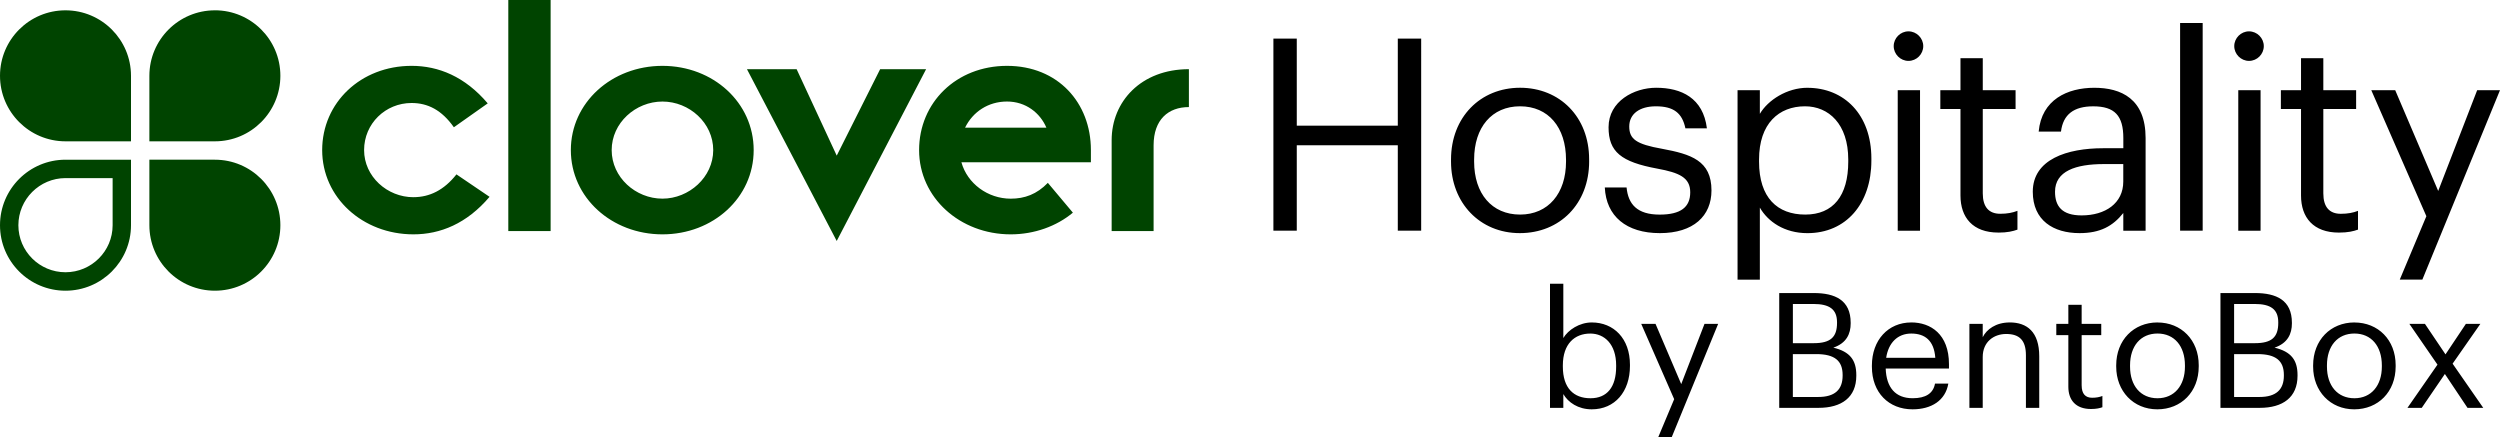 <?xml version="1.0" encoding="UTF-8"?>
<svg id="Layer_1" data-name="Layer 1" xmlns="http://www.w3.org/2000/svg" viewBox="0 0 1000 174.84">
  <defs>
    <style>
      .cls-1 {
        fill: #040;
      }
    </style>
  </defs>
  <path d="M895.31,92.29h8.92v-56.21h-8.92v56.21ZM663.85,85.84c-9.03,0-12.58-4.19-13.22-10.86h-8.71c.54,11.5,8.6,18.27,22.03,18.27s20.64-6.88,20.64-17.08c0-11.93-8.17-14.51-19.78-16.66-10.32-1.83-13.11-3.87-13.11-8.93s4.19-8.06,10.64-8.06c7.1,0,10.54,2.68,11.82,8.81h8.6c-1.51-12.14-10.21-16.23-20.31-16.23-8.81,0-19.03,5.37-19.03,15.8,0,9.78,4.94,13.87,19.56,16.56,8.71,1.61,13.11,3.54,13.11,9.46s-3.76,8.92-12.25,8.92ZM759.09,92.29h8.92v-56.21h-8.92v56.21ZM763.39,24.36c3.23,0,5.91-2.68,5.91-5.91s-2.69-5.91-5.91-5.91-5.91,2.69-5.91,5.91,2.69,5.91,5.91,5.91ZM899.61,24.36c3.23,0,5.91-2.68,5.91-5.91s-2.69-5.91-5.91-5.91-5.91,2.69-5.91,5.91,2.69,5.91,5.91,5.91ZM635.65,64.55v-.86c0-16.87-11.71-28.59-27.62-28.59s-27.62,11.82-27.62,28.7v.86c0,16.45,11.5,28.59,27.52,28.59s27.73-11.72,27.73-28.7ZM626.41,64.66c0,12.68-7.1,21.17-18.38,21.17s-18.38-8.38-18.38-21.17v-.86c0-12.9,7.1-21.28,18.38-21.28s18.38,8.38,18.38,21.39v.75ZM872.04,92.28h9.03V9.2h-9.03v83.08ZM909.82,139.06c5.27-1.8,6.94-5.53,6.94-9.7v-.25c0-9.06-6.23-11.89-14.77-11.89h-13.81v45.92h15.74c9.18,0,15.09-4.17,15.09-12.84v-.26c0-5.97-2.51-9.38-9.19-10.98ZM893.64,121.59h8.22c6.42,0,9.44,2.12,9.44,7.33v.25c0,5.66-2.57,8.1-9.31,8.1h-8.35v-15.68ZM913.55,150.24c0,5.59-3.08,8.55-9.76,8.55h-10.15v-17.15h9.38c7.38,0,10.53,2.7,10.53,8.35v.26ZM862.99,128.98c-9.51,0-16.51,7.06-16.51,17.15v.51c0,9.83,6.87,17.09,16.44,17.09s16.57-7,16.57-17.15v-.51c0-10.09-7-17.08-16.5-17.08ZM873.98,146.64c0,7.58-4.24,12.66-10.98,12.66s-10.98-5.01-10.98-12.66v-.51c0-7.71,4.24-12.72,10.98-12.72s10.98,5.01,10.98,12.78v.45ZM943.2,91.86v-7.52c-1.94.76-4.08,1.18-6.88,1.18-4.52,0-6.99-2.68-6.99-8.17v-33.75h13.12v-7.52h-13.12v-12.79h-8.92v12.79h-8.06v7.52h8.06v34.61c0,8.81,4.94,14.83,15.16,14.83,3.65,0,5.81-.54,7.63-1.19ZM968.94,111.85l31.06-75.78h-9.13l-15.59,40.31-17.2-40.31h-9.57l22.04,50.41-10.64,25.36h9.03ZM992.13,129.55h-5.78l-8.15,12.2-8.22-12.2h-6.23l11.24,16.31-12.01,17.28h5.72l9.25-13.55,9.05,13.55h6.3l-12.26-17.67,11.11-15.93ZM832.66,154.22v-20.17h7.84v-4.49h-7.84v-7.64h-5.32v7.64h-4.82v4.49h4.82v20.68c0,5.27,2.95,8.87,9.05,8.87,2.18,0,3.47-.32,4.57-.71v-4.5c-1.16.45-2.44.71-4.11.71-2.7,0-4.18-1.6-4.18-4.88ZM941.76,128.98c-9.51,0-16.51,7.06-16.51,17.15v.51c0,9.83,6.87,17.09,16.44,17.09s16.57-7,16.57-17.15v-.51c0-10.09-7-17.08-16.5-17.08ZM952.74,146.64c0,7.58-4.24,12.66-10.98,12.66s-10.98-5.01-10.98-12.66v-.51c0-7.71,4.24-12.72,10.98-12.72s10.98,5.01,10.98,12.78v.45ZM672.49,153.64l-10.28-24.09h-5.72l13.18,30.12-6.36,15.16h5.39l18.56-45.28h-5.46l-9.31,24.09ZM559.12,50.26h-40.41V15.43h-9.35v76.85h9.35v-34.18h40.41v34.18h9.35V15.43h-9.35v34.83ZM849.32,85.19v7.1h8.92v-37.08c0-15.69-9.78-20.1-20.52-20.1s-21.07,4.73-22.25,17.52h8.92c.86-6.88,5.16-10.1,12.9-10.1,8.6,0,12.04,3.76,12.04,12.68v4.08h-8.06c-14.41,0-28.16,4.41-28.16,17.41,0,11.5,8.28,16.55,18.7,16.55,8.28,0,13.33-2.8,17.52-8.06ZM822.01,76.7c0-8.28,8.28-11.07,19.56-11.07h7.74v6.99c0,8.71-7.2,13.54-16.66,13.54-7.85,0-10.64-3.65-10.64-9.46ZM636.7,128.98c-4.88,0-9.44,2.96-11.37,6.23v-21.71h-5.33v49.65h5.33v-5.52c1.93,3.33,5.91,6.1,11.37,6.1,9.25,0,15.28-7.07,15.28-17.34v-.52c0-10.46-6.49-16.89-15.28-16.89ZM646.46,146.64c0,8.16-3.6,12.66-10.28,12.66s-11.04-4.04-11.04-12.66v-.51c0-8.6,4.75-12.71,10.98-12.71,5.65,0,10.34,4.24,10.34,12.71v.51ZM722.97,35.11c-8.17,0-15.8,4.94-19.03,10.43v-9.46h-8.92v75.78h8.92v-28.81c3.23,5.59,9.78,10.21,19.03,10.21,15.48,0,25.58-11.82,25.58-29.02v-.86c0-17.52-10.86-28.26-25.58-28.26ZM739.3,64.66c0,13.65-6.02,21.17-17.2,21.17s-18.48-6.77-18.48-21.17v-.86c0-14.4,7.95-21.28,18.38-21.28,9.46,0,17.3,7.09,17.3,21.28v.86ZM733.33,139.06c5.27-1.8,6.94-5.53,6.94-9.7v-.25c0-9.06-6.23-11.89-14.77-11.89h-13.81v45.92h15.74c9.18,0,15.09-4.17,15.09-12.84v-.26c0-5.97-2.51-9.38-9.19-10.98ZM717.15,121.59h8.22c6.42,0,9.44,2.12,9.44,7.33v.25c0,5.66-2.57,8.1-9.31,8.1h-8.35v-15.68ZM737.05,150.24c0,5.59-3.08,8.55-9.76,8.55h-10.15v-17.15h9.38c7.38,0,10.53,2.7,10.53,8.35v.26ZM764.5,128.98c-9.25,0-15.74,7.07-15.74,17.22v.51c0,10.34,6.74,17.02,16.25,17.02,7.58,0,13.16-3.54,14.32-10.28h-5.33c-.71,3.92-3.73,5.84-8.93,5.84-6.87,0-10.53-4.24-10.79-11.88h25.31v-1.74c0-12.01-7.33-16.7-15.09-16.7ZM754.47,143.11c.9-5.97,4.57-9.69,10.02-9.69s9.12,2.76,9.63,9.69h-19.65ZM803.88,128.98c-5.53,0-9.25,2.76-10.79,5.9v-5.33h-5.33v33.59h5.33v-20.36c0-6.04,4.43-9.19,9.38-9.19,5.4,0,7.9,2.63,7.9,8.54v21.01h5.33v-20.62c0-9.76-4.88-13.55-11.82-13.55ZM799.35,93.04c3.66,0,5.81-.54,7.63-1.19v-7.52c-1.94.76-4.08,1.18-6.88,1.18-4.52,0-6.99-2.68-6.99-8.17v-33.75h13.12v-7.52h-13.12v-12.79h-8.92v12.79h-8.06v7.52h8.06v34.61c0,8.81,4.94,14.83,15.16,14.83Z"/>
  <path class="cls-1" d="M85.95,63.88h-26.2v26.2c0,14.47,11.73,26.2,26.21,26.2s26.19-11.72,26.19-26.19-11.73-26.21-26.2-26.21ZM26.19,4.13C11.73,4.13,0,15.85,0,30.31s11.73,26.22,26.2,26.22h26.2v-26.2c0-14.46-11.74-26.2-26.21-26.2ZM0,90.09c0,14.47,11.73,26.19,26.19,26.19s26.21-11.73,26.21-26.2v-26.2h-26.2c-14.47,0-26.2,11.75-26.2,26.21ZM45.05,71.24v18.86c0,10.37-8.46,18.8-18.86,18.8s-18.84-8.43-18.84-18.8,8.46-18.86,18.87-18.86h18.83ZM85.96,4.13c-14.47,0-26.21,11.74-26.21,26.2v26.2h26.2c14.48,0,26.2-11.76,26.2-26.22s-11.73-26.19-26.19-26.19ZM203.32,92.42h16.93V0h-16.93v92.42ZM165.36,78.88c-10.45,0-19.72-8.25-19.72-18.84s8.54-18.84,18.99-18.84c6.48,0,12.06,2.8,16.92,9.71l13.54-9.56c-9.12-10.74-19.72-15.01-30.46-15.01-20.31,0-35.76,14.72-35.76,33.7s16.18,33.7,36.49,33.7c10.74,0,21.34-4.27,30.46-15.01l-13.24-8.98c-5,6.33-10.75,9.12-17.22,9.12ZM444.66,56.07v36.35h16.78v-34.29c0-10.3,5.88-15.3,14.12-15.3v-15.16c-19.13,0-30.9,12.95-30.9,28.4ZM402.81,26.34c-20.31,0-35.17,14.71-35.17,33.7s16.33,33.7,36.64,33.7c9.42,0,18.39-3.24,24.87-8.68l-10.01-11.92c-4.41,4.56-9.27,6.33-14.86,6.33-9.12,0-17.36-6.03-19.72-14.57h51.8v-4.86c0-18.99-13.24-33.7-33.55-33.7ZM386.03,51.06c3.09-6.33,9.27-10.45,16.78-10.45s13.24,4.56,15.74,10.45h-32.52ZM264.98,26.34c-20.31,0-36.64,14.72-36.64,33.7s16.33,33.7,36.64,33.7,36.49-14.72,36.49-33.7-16.18-33.7-36.49-33.7ZM264.98,79.46c-10.75,0-20.31-8.54-20.31-19.42s9.56-19.42,20.31-19.42,20.31,8.54,20.31,19.42-9.71,19.42-20.31,19.42ZM352.06,27.67l-17.37,34.58-16.04-34.58h-19.87l35.91,68.72,35.76-68.72h-18.4Z"/>
</svg>

